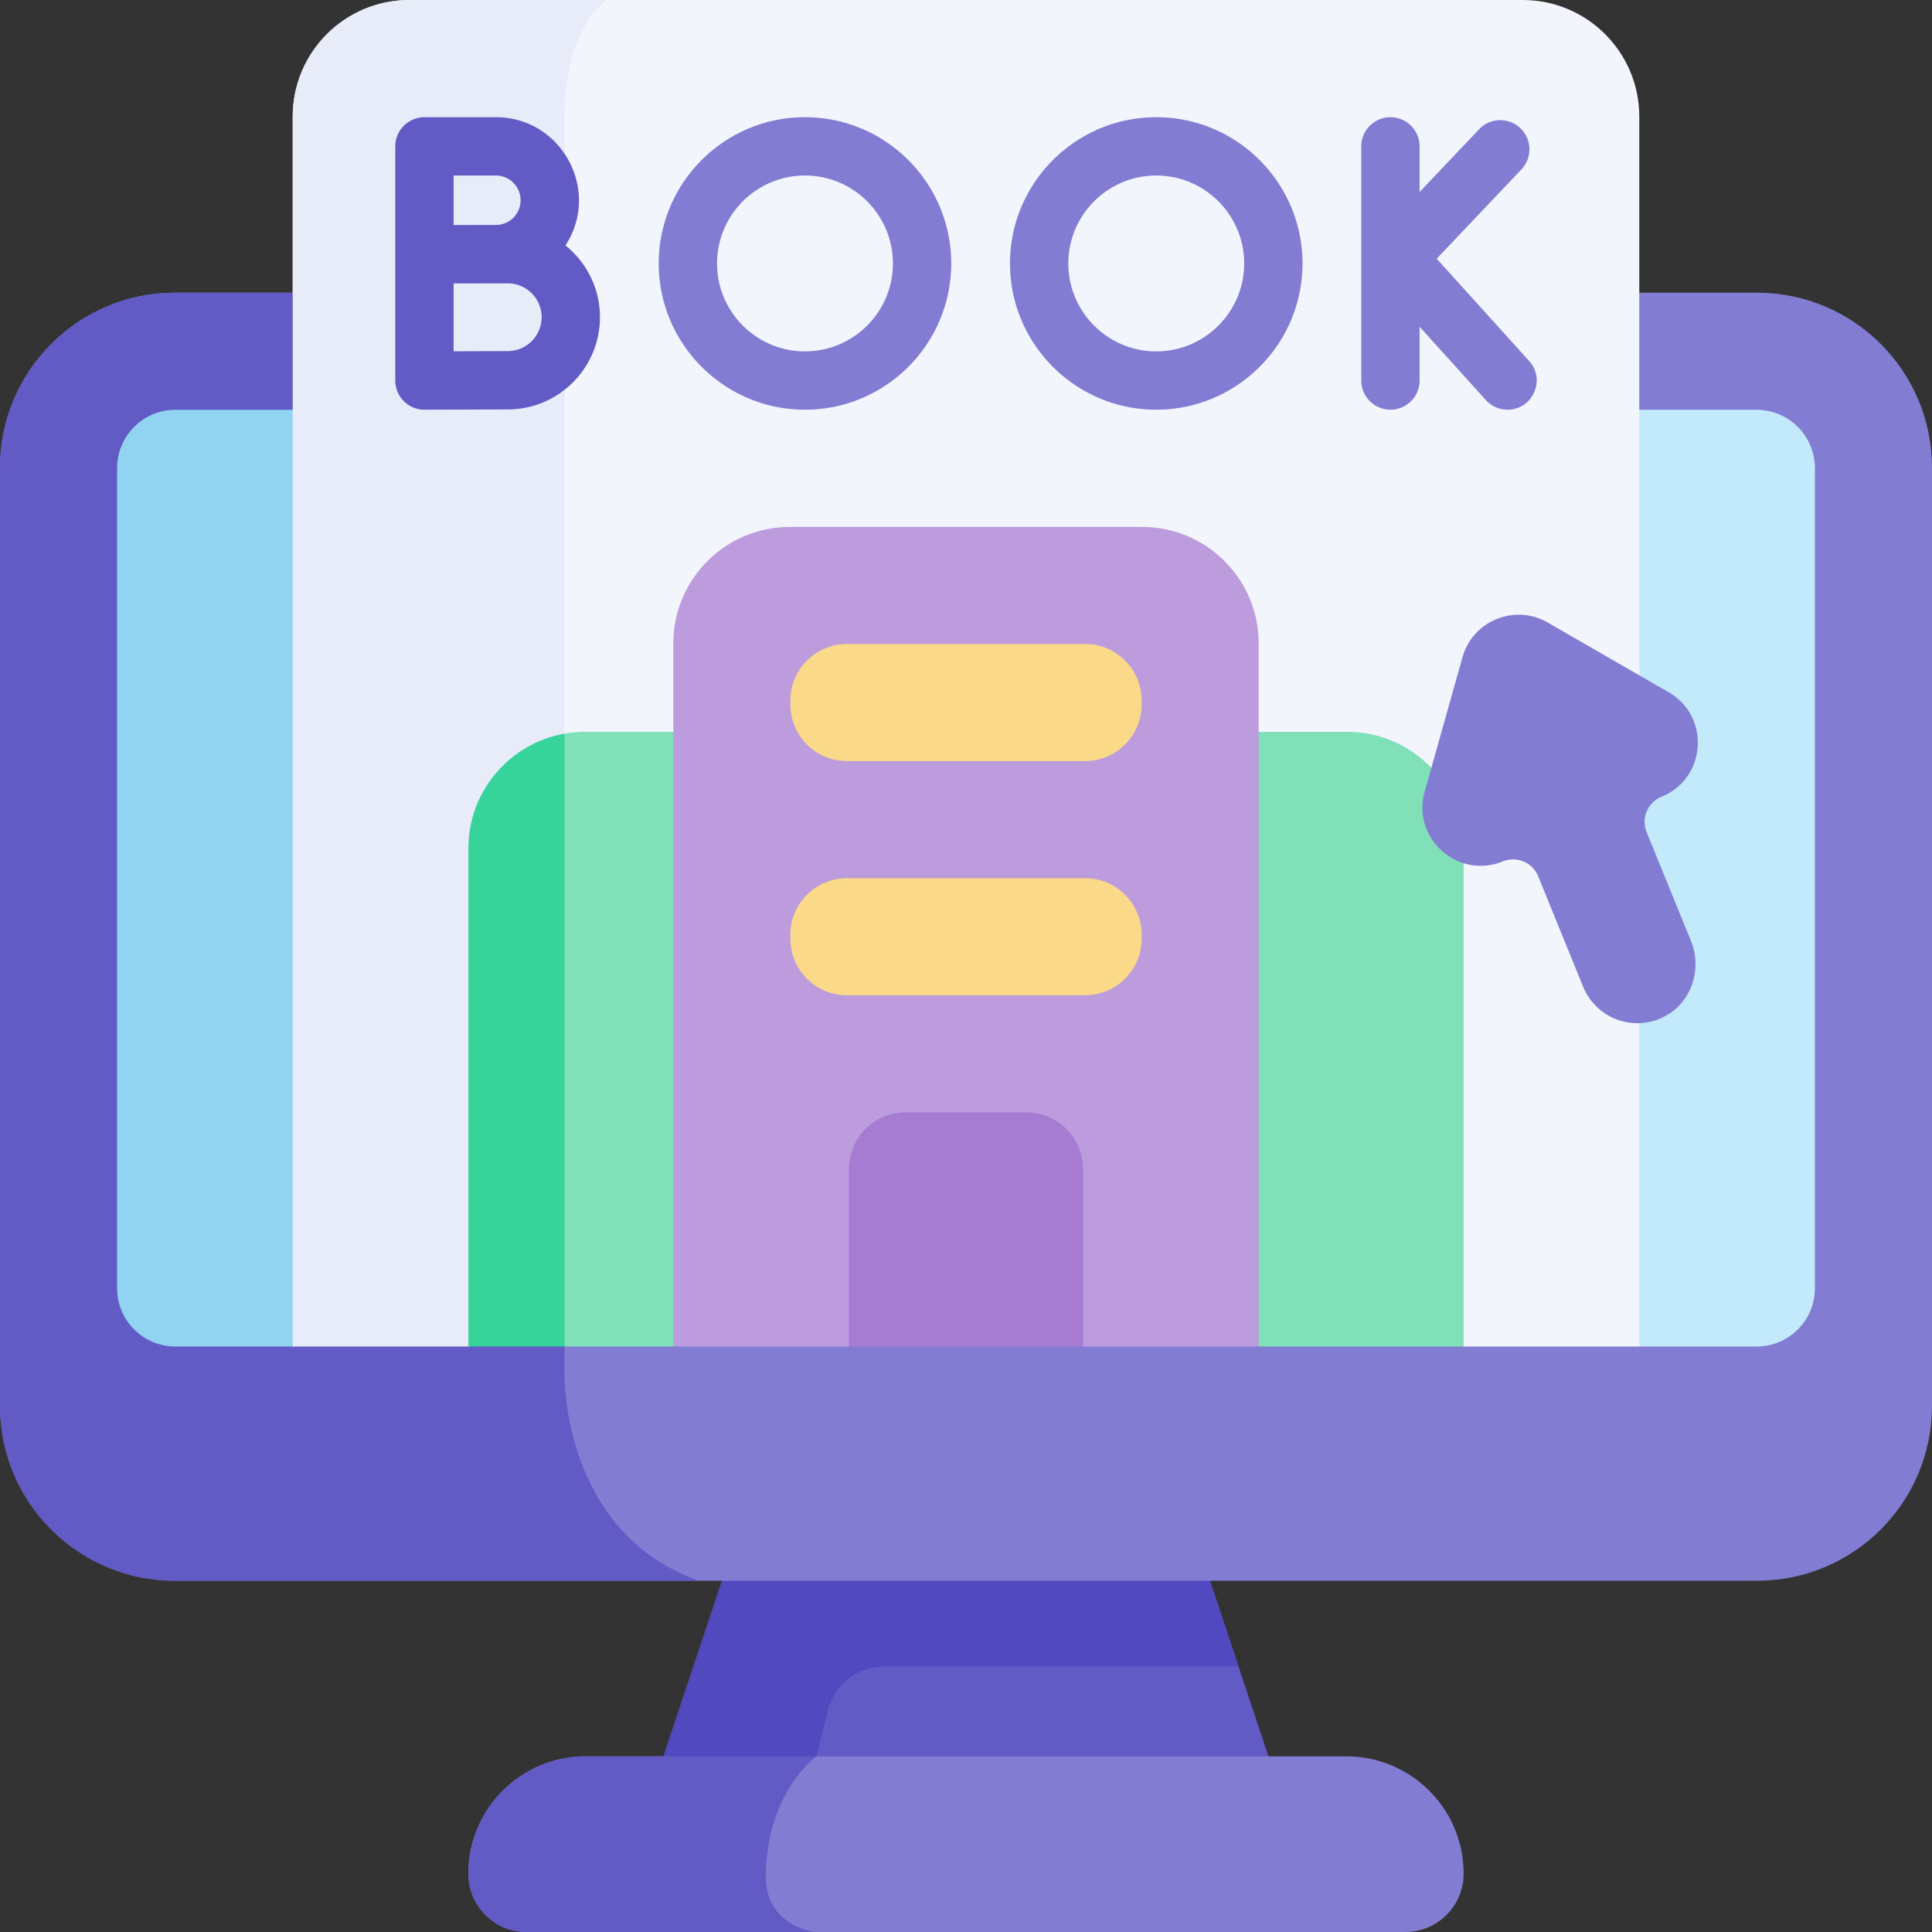 <svg xmlns="http://www.w3.org/2000/svg" version="1.1" xmlns:xlink="http://www.w3.org/1999/xlink" width="512" height="512" x="0" y="0" viewBox="0 0 512 512" style="enable-background:new 0 0 512 512" xml:space="preserve"><rect x="0" y="0" width="512" height="512" fill="#333333" stroke="none"/><g><path fill="#625ac5" d="M341.33 480.967H170.67l31.023-93.088h108.614l17.907 53.731z" opacity="1" data-original="#625ac5"></path><path fill="#5149bf" d="M328.214 441.61h-93.823a15.455 15.455 0 0 0-14.998 11.725l-6.872 27.633H170.67l31.022-93.088h108.615z" opacity="1" data-original="#5149bf"></path><path fill="#827cd2" d="M512 123.935v248.613c0 25.603-20.761 46.364-46.364 46.364H46.364C20.761 418.912 0 398.151 0 372.548V123.935c0-25.603 20.761-46.364 46.364-46.364h419.272C491.239 77.572 512 98.332 512 123.935z" opacity="1" data-original="#827cd2"></path><path fill="#625ac5" d="M185.249 418.912H46.364C20.761 418.912 0 398.151 0 372.548V123.935c0-25.603 20.761-46.364 46.364-46.364h103.247v287.28c0 .001-.464 41.522 35.638 54.061z" opacity="1" data-original="#625ac5"></path><path fill="#c2eafb" d="M480.967 124.059v217.333c0 8.541-6.913 15.455-15.455 15.455h-31.084L256 331.913 149.611 346.78l-72.039 10.066-24.325-106.74 24.325-141.502h387.941c8.541 0 15.454 6.924 15.454 15.455z" opacity="1" data-original="#c2eafb"></path><path fill="#91d4f2" d="M149.611 108.605V346.78l-72.039 10.066H46.487c-8.541 0-15.455-6.913-15.455-15.455V124.059c0-8.531 6.913-15.455 15.455-15.455h103.124z" opacity="1" data-original="#91d4f2"></path><path fill="#827cd2" d="M387.879 496.545c0 4.265-1.731 8.129-4.533 10.932A15.403 15.403 0 0 1 372.425 512h-232.85c-8.531 0-15.455-6.924-15.455-15.455 0-8.582 3.482-16.361 9.108-21.987 5.625-5.625 13.394-9.108 21.987-9.108h20.627l11.436 7.202 29.096-7.202h140.41c17.176.001 31.095 13.92 31.095 31.095z" opacity="1" data-original="#827cd2"></path><path fill="#625ac5" d="M215.694 512h-76.119c-8.531 0-15.455-6.924-15.455-15.455 0-8.582 3.482-16.361 9.108-21.987 5.625-5.625 13.394-9.108 21.987-9.108h61.159s-13.425 9.479-13.425 32.104C202.95 510.266 215.694 512 215.694 512z" opacity="1" data-original="#625ac5"></path><path fill="#f3f5fc" d="M434.428 30.909v325.937h-46.549l-137.865-26.86-100.403 21.42-25.49 5.44L77.572 77.572V30.909C77.572 13.837 91.409 0 108.481 0h295.038c17.072 0 30.909 13.837 30.909 30.909z" opacity="1" data-original="#f3f5fc"></path><path fill="#e8ecf9" d="M160.707 0c-5.172 4.348-11.096 13.219-11.096 31.064v320.343l-25.49 5.44H77.572V30.909C77.572 13.837 91.409 0 108.481 0z" opacity="1" data-original="#e8ecf9"></path><path fill="#80e0b7" d="m387.879 356.849-54.307-.002-54.299-162.907h77.697c17.071 0 30.909 13.839 30.909 30.909zM232.725 193.934l-54.297 162.912H149.61l-14.29-69.123 14.29-93.305a30.332 30.332 0 0 1 5.419-.484z" opacity="1" data-original="#80e0b7"></path><path fill="#36d49b" d="M149.611 194.419v162.428h-25.49V224.844c0-15.208 11.004-27.87 25.49-30.425z" opacity="1" data-original="#36d49b"></path><path fill="#bd9cde" d="M333.572 170.546v186.3h-46.539L256 346.471l-31.033 10.375h-46.539v-186.3c0-17.072 13.837-30.909 30.909-30.909h93.325c17.073 0 30.91 13.837 30.91 30.909z" opacity="1" data-original="#bd9cde"></path><path fill="#fad989" d="M287.546 201.697h-63.091c-8.284 0-15-6.716-15-15v-1.03c0-8.284 6.716-15 15-15h63.091c8.284 0 15 6.716 15 15v1.03c0 8.284-6.716 15-15 15zM287.546 263.758h-63.091c-8.284 0-15-6.716-15-15v-1.03c0-8.284 6.716-15 15-15h63.091c8.284 0 15 6.716 15 15v1.03c0 8.284-6.716 15-15 15z" opacity="1" data-original="#fad989"></path><path fill="#a57cd2" d="M287.03 356.849h-62.06v-47.061c0-8.284 6.716-15 15-15h32.061c8.284 0 15 6.716 15 15v47.061z" opacity="1" data-original="#a57cd2"></path><path fill="#827cd2" d="M440.314 211.151a7.186 7.186 0 0 0-3.944 9.365l11.759 28.866c3.153 7.739-.086 16.821-7.67 20.33-8.095 3.746-17.579-.052-20.906-8.22l-11.923-29.27a7.186 7.186 0 0 0-9.365-3.944l-.001.001c-11.911 4.852-24.19-6.118-20.707-18.498l10.015-35.595c2.729-9.701 13.864-14.236 22.595-9.204l32.036 18.466c11.141 6.424 10.022 22.851-1.889 27.703z" opacity="1" data-original="#827cd2"></path><path fill="#625ac5" d="M149.858 65.036c9.498-14.585-1.038-33.976-18.443-33.976H112.48a7.727 7.727 0 0 0-7.727 7.727v62.061a7.727 7.727 0 0 0 7.76 7.727l22.05-.074c13.472 0 24.432-10.96 24.432-24.432.001-7.686-3.57-14.55-9.137-19.033zm-18.443-18.521a6.56 6.56 0 0 1 6.553 6.553 6.56 6.56 0 0 1-6.553 6.553l-11.208.017V46.515zm3.149 46.532-14.356.043V75.108l14.356-.016c4.95 0 8.977 4.027 8.977 8.978 0 4.95-4.027 8.977-8.977 8.977z" opacity="1" data-original="#625ac5"></path><g fill="#827cd2"><path d="m405.244 95.667-24.501-27.109 22.453-23.669a7.727 7.727 0 0 0-11.212-10.636l-15.776 16.631V38.787a7.727 7.727 0 0 0-15.454 0v62.061a7.727 7.727 0 0 0 15.454 0V86.589l17.57 19.441a7.708 7.708 0 0 0 5.736 2.546c6.629 0 10.234-7.925 5.73-12.909zM213.329 31.06c-21.371 0-38.758 17.387-38.758 38.758s17.386 38.758 38.758 38.758 38.758-17.387 38.758-38.758-17.386-38.758-38.758-38.758zm0 62.061c-12.849 0-23.303-10.454-23.303-23.303s10.454-23.303 23.303-23.303 23.303 10.454 23.303 23.303-10.454 23.303-23.303 23.303zM306.42 31.06c-21.371 0-38.758 17.387-38.758 38.758s17.386 38.758 38.758 38.758c21.371 0 38.757-17.387 38.757-38.758S327.791 31.06 306.42 31.06zm0 62.061c-12.849 0-23.303-10.454-23.303-23.303s10.454-23.303 23.303-23.303 23.303 10.454 23.303 23.303-10.453 23.303-23.303 23.303z" fill="#827cd2" opacity="1" data-original="#827cd2"></path></g></g></svg>